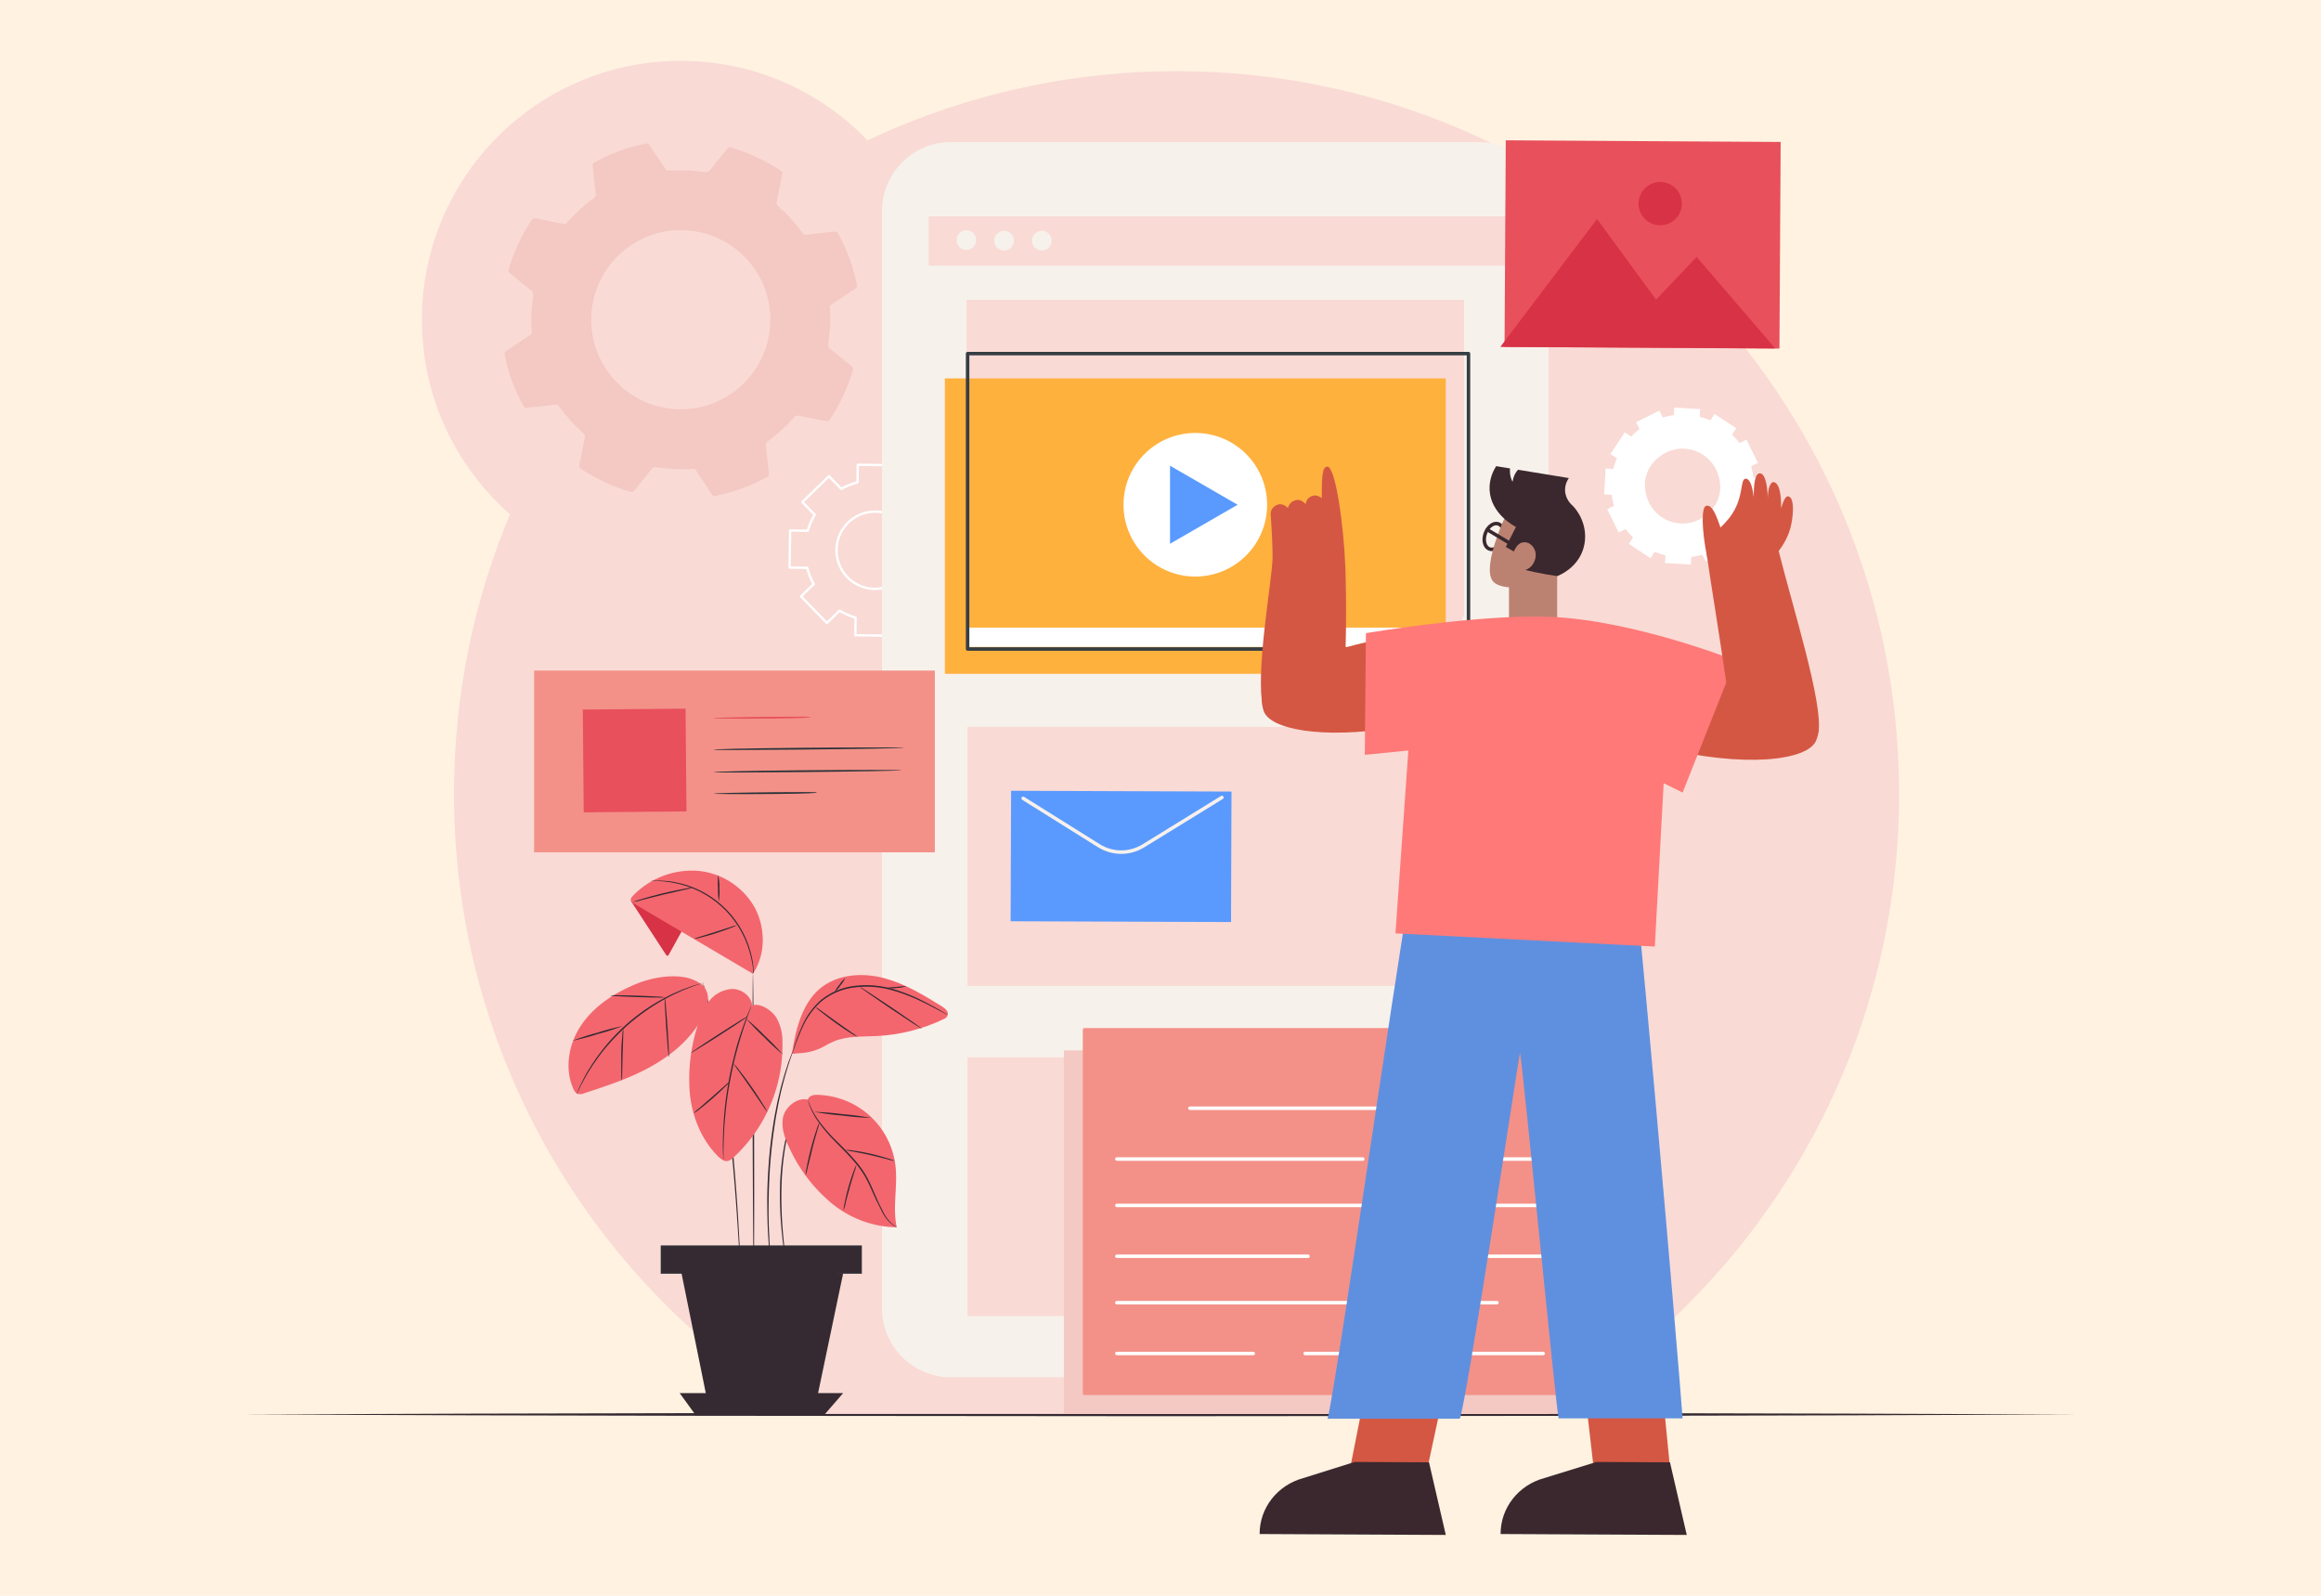 <svg version="1.1" id="Layer_1" xmlns="http://www.w3.org/2000/svg" x="0" y="0" viewBox="0 0 2000 1375" style="enable-background:new 0 0 2000 1375" xml:space="preserve"><style>.st1{fill:#352a32}.st2{fill:#f9dad5}.st3{fill:#fff}.st4{fill:#f4c8c3}.st5{fill:#f7f1eb}.st7{fill:#5a9afe}.st9{fill:#f39188}.st10{fill:#3b282e}.st12{fill:#d45743}.st15{fill:#263238}.st16{fill:#f3666e}.st17{fill:#d83246}.st18{fill:#e8505b}</style><path style="fill:#fff2e1" d="M-17.73-15.24h2035.46v1405.49H-17.73z"/><path class="st1" d="m208.39 1218.78 197.9-.73 197.91-.42 395.8-.35 395.8.35 197.91.42 197.9.73-197.9.74-197.91.42-395.8.34-395.8-.35-197.91-.42z"/><circle class="st2" cx="586.64" cy="275.51" r="223.09"/><path class="st2" d="M1333.5 1218.34c181.47-108.79 302.95-307.39 302.95-534.38 0-343.86-278.76-622.62-622.62-622.62S391.21 340.1 391.21 683.96c0 226.98 121.47 425.58 302.95 534.38h639.34z"/><g id="Technology_gap_1_"><path class="st3" d="M768.99 548.82h-.01l-31.96-.46c-.56-.01-1.01-.47-1-1.03l.21-14.42a60.779 60.779 0 0 1-12.65-5.45l-10.34 10.05c-.19.19-.42.3-.72.29-.27 0-.53-.11-.71-.31l-22.28-22.92c-.39-.4-.38-1.05.02-1.44l10.34-10.05a61.454 61.454 0 0 1-5.09-12.8l-14.42-.21c-.27 0-.53-.11-.71-.31-.19-.19-.29-.45-.29-.72l.46-31.96c.01-.56.45-1 1.03-1l14.42.21c1.33-4.41 3.16-8.65 5.45-12.65l-10.05-10.34c-.39-.4-.38-1.05.02-1.44l22.92-22.28c.19-.19.48-.29.72-.29.27 0 .53.11.71.31l10.05 10.34c4.06-2.17 8.36-3.88 12.8-5.09l.21-14.42c0-.27.12-.53.31-.71.19-.19.46-.28.72-.29l31.96.46c.56.01 1.01.47 1 1.03l-.21 14.42c4.4 1.33 8.65 3.16 12.65 5.45l10.34-10.05c.19-.19.49-.28.72-.29.27 0 .53.11.71.31l22.28 22.92c.39.4.38 1.05-.02 1.44l-10.34 10.05c2.17 4.06 3.88 8.36 5.09 12.8l14.42.21c.27 0 .53.11.71.31.19.19.29.45.29.72l-.46 31.96c-.01.56-.45.99-1.03 1l-14.42-.21a60.779 60.779 0 0 1-5.45 12.65l10.05 10.34c.19.19.29.45.29.72 0 .27-.12.53-.31.71l-22.92 22.28c-.4.39-1.05.38-1.44-.02l-10.05-10.34a61.454 61.454 0 0 1-12.8 5.09l-.21 14.42c0 .27-.12.53-.31.71-.18.2-.43.3-.7.3zm-30.92-2.47 29.93.43.2-14.18c.01-.46.32-.85.76-.97 4.79-1.24 9.42-3.08 13.76-5.47.4-.22.9-.15 1.22.18l9.88 10.17 21.46-20.86-9.88-10.17c-.32-.33-.38-.83-.15-1.22 2.52-4.27 4.49-8.84 5.86-13.6.13-.44.49-.74.99-.73l14.18.2.43-29.93-14.18-.2c-.46-.01-.85-.32-.97-.76a59.416 59.416 0 0 0-5.47-13.76c-.22-.4-.15-.9.18-1.22l10.17-9.88-20.86-21.47-10.17 9.88c-.33.32-.83.38-1.22.15a59.144 59.144 0 0 0-13.6-5.86c-.44-.13-.74-.53-.73-.99l.2-14.18-29.93-.43-.2 14.18c-.01.46-.32.85-.76.97a59.416 59.416 0 0 0-13.76 5.47c-.4.22-.9.15-1.22-.18l-9.88-10.17-21.46 20.86 9.88 10.17c.32.33.38.83.15 1.22a59.144 59.144 0 0 0-5.86 13.6c-.13.44-.55.73-.99.73l-14.18-.2-.43 29.93 14.18.2c.46.01.85.32.97.76 1.24 4.79 3.08 9.42 5.47 13.76.22.4.15.9-.18 1.22l-10.17 9.88 20.86 21.47 10.17-9.88c.33-.32.83-.38 1.22-.15 4.27 2.51 8.84 4.49 13.6 5.86.44.13.74.53.73.99l-.2 14.18zm16-37.95c-8.94 0-17.88-3.47-24.59-10.37-13.17-13.56-12.86-35.3.69-48.48 6.57-6.38 15.23-9.83 24.38-9.69 9.16.13 17.71 3.82 24.1 10.39 13.17 13.56 12.86 35.3-.69 48.48-6.65 6.45-15.28 9.67-23.89 9.67zm-.02-66.52c-8.44 0-16.4 3.23-22.46 9.12-12.75 12.39-13.05 32.85-.65 45.61 12.4 12.75 32.85 13.05 45.61.65 12.75-12.39 13.05-32.85.65-45.61-6-6.18-14.05-9.65-22.67-9.77h-.48zm23.2 56.11z"/><path class="st4" d="M659.73 382.23c.97 9.1 1.85 17.63 2.82 26.15.14 1.2-.16 1.82-1.22 2.4-14.25 7.82-29.25 13.54-45.25 16.56-1.23.23-1.82-.17-2.45-1.13-4.61-7-9.29-13.97-13.93-20.95-.54-.82-1-1.42-2.23-1.33-10.82.8-21.59.24-32.29-1.42-1.63-.25-2.53.21-3.51 1.44-4.97 6.27-10.06 12.45-15.05 18.71-.97 1.21-1.89 1.52-3.41 1.08-15.14-4.37-29.19-11.05-42.37-19.63-1.5-.98-1.91-1.96-1.54-3.75 1.64-7.83 3.08-15.7 4.66-23.54.28-1.38.09-2.36-1.03-3.35-8.1-7.11-15.28-15.08-21.62-23.79-.72-.99-1.48-1.12-2.59-1-8.21.9-16.42 1.72-24.63 2.63-1.56.17-2.37-.33-3.12-1.72-7.46-13.85-13.04-28.36-16.08-43.83-.33-1.68.08-2.53 1.43-3.42 6.89-4.55 13.72-9.19 20.59-13.78.83-.56 1.36-1.04 1.29-2.24-.58-10.1-.54-20.21 1.13-30.22.49-2.94-.06-4.84-2.58-6.74-5.98-4.51-11.65-9.44-17.48-14.14-1.12-.9-1.31-1.77-.92-3.12 4.38-15.06 10.96-29.08 19.56-42.19 1.05-1.6 2.06-2.13 4.04-1.71 7.82 1.67 15.7 3.08 23.54 4.66 1.35.27 2.26-.01 3.16-1.04 7.13-8.17 15.14-15.38 23.89-21.8.52-.38.92-1.36.85-2.01-.82-8.34-1.68-16.68-2.68-25.01-.19-1.62.34-2.34 1.66-3.08 13.89-7.71 28.63-13.03 44.18-16.21 1.42-.29 2.22.08 2.99 1.24 4.63 6.92 9.33 13.78 13.94 20.71.72 1.08 1.41 1.4 2.76 1.34 9.97-.43 19.96-.55 29.83 1.22 2.89.52 4.72-.06 6.58-2.53 4.5-5.99 9.42-11.66 14.11-17.5.88-1.1 1.74-1.42 3.1-1.02 15.55 4.53 30.01 11.39 43.51 20.32 1.08.72.87 1.55.68 2.48-1.56 7.85-3.06 15.71-4.73 23.53-.42 1.98-.01 3.22 1.54 4.58 7.75 6.82 14.73 14.37 20.74 22.78.83 1.16 1.62 1.59 3.13 1.41 8.14-.97 16.29-1.76 24.43-2.71 1.51-.18 2.24.24 2.97 1.56 7.69 13.96 13.13 28.73 16.25 44.37.28 1.42.02 2.19-1.17 2.98-6.99 4.63-13.95 9.3-20.88 14.03-.6.41-1.25 1.36-1.21 2.02.57 10.82.3 21.6-1.46 32.3-.26 1.59.17 2.56 1.42 3.56 6.26 4.99 12.43 10.1 18.67 15.11 1.18.95 1.62 1.85 1.16 3.4-4.54 15.27-11.1 29.58-20.01 42.81-.79 1.18-1.62 1.47-3.02 1.18-7.84-1.61-15.7-3.07-23.54-4.69-1.77-.36-2.92.02-4.12 1.39-6.94 7.91-14.77 14.86-23.21 21.14-.61.46-1.03 1.21-1.28 1.51zM586.5 198.24c-42.41.03-77.02 34.64-77.07 77.07-.05 42.71 34.49 77.35 77.13 77.36 42.76.01 77.27-34.57 77.28-77.42.01-42.42-34.75-77.03-77.34-77.01z"/><path class="st5" d="M799.5 188.46h498.91v941.23H799.5z"/><path class="st5" d="M1275.1 1186.77H819.36c-32.72 0-59.35-26.62-59.35-59.35V181.78c0-32.72 26.62-59.35 59.35-59.35h455.74c32.72 0 59.35 26.62 59.35 59.35v945.64c-.01 32.73-26.63 59.35-59.35 59.35z"/><path class="st2" d="M832.89 258.4h428.68v272.98H832.89zM800.21 186.39h498.63v42.51H800.21zM833.71 626.45h427.04v222.99H833.71z"/><path class="st2" d="M833.16 355.36h427.04v222.99H833.16zM833.71 911.03h427.04v222.99H833.71z"/><g><circle class="st5" cx="832.72" cy="206.89" r="8.5"/><circle class="st5" cx="865.22" cy="207.39" r="8.5"/><circle class="st5" cx="897.73" cy="207.39" r="8.5"/></g><g><path style="fill:#ffb13e" d="M814.2 326.04h431.62v254.54H814.2z"/><circle transform="rotate(-45.001 1030.004 434.93)" class="st3" cx="1030" cy="434.92" r="61.87"/><path class="st7" d="m1066.46 434.92-58.26-33.64v67.27z"/><path class="st3" d="M834.75 540.79h383.2v16.6h-383.2z"/><path d="M1265.39 560.73H833.78c-.83 0-1.5-.67-1.5-1.5V304.68c0-.83.67-1.5 1.5-1.5h431.62c.83 0 1.5.67 1.5 1.5v254.54c-.01.83-.68 1.51-1.51 1.51zm-430.11-3.01h428.62V306.18H835.28v251.54z" style="fill:#363e44"/></g><g><path class="st4" d="M916.75 905.1h448.77v313.26H916.75z"/><path class="st9" d="M1383.32 1202.05H934.55c-.83 0-1.5-.67-1.5-1.5V887.29c0-.83.67-1.5 1.5-1.5h448.77c.83 0 1.5.67 1.5 1.5v313.26c0 .83-.67 1.5-1.5 1.5z"/><path class="st3" d="M1289.92 1123.94H962.41c-.83 0-1.5-.67-1.5-1.5s.67-1.5 1.5-1.5h327.51c.83 0 1.5.67 1.5 1.5s-.67 1.5-1.5 1.5zM1329.7 1167.73h-205.06c-.83 0-1.5-.67-1.5-1.5s.67-1.5 1.5-1.5h205.06c.83 0 1.5.67 1.5 1.5 0 .82-.67 1.5-1.5 1.5zM1079.92 1167.73H962.41c-.83 0-1.5-.67-1.5-1.5s.67-1.5 1.5-1.5h117.51c.83 0 1.5.67 1.5 1.5 0 .82-.67 1.5-1.5 1.5zM1330.82 1040.17H962.41c-.83 0-1.5-.67-1.5-1.5s.67-1.5 1.5-1.5h368.41c.83 0 1.5.67 1.5 1.5s-.67 1.5-1.5 1.5zM1329.7 1083.96h-157.87c-.83 0-1.5-.67-1.5-1.5s.67-1.5 1.5-1.5h157.87c.83 0 1.5.67 1.5 1.5s-.67 1.5-1.5 1.5zM1127.11 1083.96h-164.7c-.83 0-1.5-.67-1.5-1.5s.67-1.5 1.5-1.5h164.71c.83 0 1.5.67 1.5 1.5s-.68 1.5-1.51 1.5zM1289.92 956.41h-264.59c-.83 0-1.5-.67-1.5-1.5s.67-1.5 1.5-1.5h264.59c.83 0 1.5.67 1.5 1.5 0 .82-.67 1.5-1.5 1.5zM1329.7 1000.19h-110.67c-.83 0-1.5-.67-1.5-1.5s.67-1.5 1.5-1.5h110.67c.83 0 1.5.67 1.5 1.5s-.67 1.5-1.5 1.5zM1174.3 1000.19H962.4c-.83 0-1.5-.67-1.5-1.5s.67-1.5 1.5-1.5h211.9c.83 0 1.5.67 1.5 1.5s-.67 1.5-1.5 1.5z"/></g><g><path transform="rotate(-89.795 966.022 737.936)" class="st7" d="M909.82 642.97h112.42V832.9H909.82z"/><path class="st5" d="M966.17 735.75c-6.98 0-13.96-1.94-20.17-5.83l-65.14-40.76c-.7-.44-.92-1.37-.48-2.07.44-.7 1.36-.92 2.07-.48l65.14 40.76c11.37 7.11 25.53 7.17 36.95.13l67.61-41.63c.7-.44 1.63-.21 2.06.49.43.71.21 1.63-.49 2.06l-67.61 41.63c-6.15 3.8-13.05 5.7-19.94 5.7z"/></g><g><path class="st3" d="m1504.86 378.85-5.91 2.95a61.372 61.372 0 0 0-6.44-7.27l3.64-5.51-18.67-12.33-3.64 5.52a62.066 62.066 0 0 0-9.2-3.07l.39-6.61-22.32-1.34-.39 6.59c-3.18.39-6.36 1.04-9.51 1.95l-2.96-5.91-20 10 2.96 5.91a59.637 59.637 0 0 0-7.26 6.44l-5.51-3.64-12.31 18.66 5.52 3.65a60.887 60.887 0 0 0-3.06 9.2l-6.61-.4-1.33 22.32 6.59.4c.39 3.18 1.04 6.36 1.95 9.51l-5.91 2.95 10.01 20 5.91-2.95c1.97 2.62 4.13 5.04 6.44 7.27l-3.64 5.51 18.67 12.33 3.64-5.52c2.98 1.26 6.06 2.29 9.2 3.07l-.39 6.61 22.32 1.34.39-6.59c3.18-.39 6.36-1.04 9.51-1.95l2.96 5.91 20-10-2.96-5.91c2.62-1.97 5.04-4.12 7.26-6.44l5.51 3.64 12.31-18.66-5.52-3.65c1.26-2.98 2.29-6.06 3.06-9.2l6.61.4 1.33-22.32-6.59-.4c-.39-3.18-1.04-6.36-1.95-9.51l5.91-2.95-10.01-20zm-22.71 37.79c.88 8.52-1.97 17.07-7.78 23.36-19.74 21.38-53.81 10.01-56.79-18.94a29.977 29.977 0 0 1 7.78-23.36c19.74-21.38 53.81-10.02 56.79 18.94z"/></g><g><path class="st10" d="M1285.4 474.86c-.82 0-1.63-.14-2.42-.42-4.94-1.77-6.89-8.51-4.45-15.35 1.13-3.16 3.06-5.85 5.43-7.56 2.54-1.84 5.29-2.36 7.75-1.49 4.94 1.77 6.89 8.51 4.45 15.35-2.07 5.74-6.48 9.47-10.76 9.47zm3.91-22.23c-1.15 0-2.39.45-3.6 1.33-1.88 1.36-3.43 3.54-4.36 6.14-1.82 5.08-.61 10.36 2.63 11.52 3.24 1.16 7.52-2.15 9.34-7.24 1.82-5.08.61-10.36-2.63-11.52a4 4 0 0 0-1.38-.23zm-9.37 6.96h.01-.01z"/><path d="M1290.49 461.19c6-16.83 10.98-26.11 20.85-30.74 13.26-6.22 27.48 1.4 28.95 2.22.94.52 14.75 7.14 17.05 22.37 2.27 15.05-3.51 30.77-15.53 39.87v49.84c0 10.79-8.75 19.54-19.54 19.54h-2.44c-10.79 0-19.54-8.75-19.54-19.54v-38.68c-6.85-.57-12.26-2.56-14.43-6.02-3.89-6.2-2.44-19.04 4.63-38.86z" style="fill:#bc8271"/><path class="st10" d="M1289.23 401.67c4 .65 7.99 1.31 11.99 1.96-.24 1.43-.45 6.8 2.16 11.55.87-5.61 3.01-8.55 4.67-10.43 14.61 2.39 29.22 4.78 43.83 7.18-.98 1.39-3.38 5.19-3.27 10.48.15 7.97 5.88 12.81 6.77 13.53 9.74 10.51 13.06 25.24 8.51 38.19-5.48 15.6-19.86 21.42-22.04 22.26-3.13-.45-6.34-.95-9.6-1.53-6.26-1.1-12.23-2.35-17.9-3.71 5.4-1.78 8.34-6.66 8.95-11.79.67-5.62-3.48-11.89-9.32-12.11-3.71-.14-6.77 1.8-9.49 7.91-2.18-1.16-4.76-2.71-6.94-3.87l8.73-17.24c-.91-.45-21.66-11.03-22.7-31.86-.5-9.69 3.5-17.13 5.65-20.52z"/><path class="st10" d="M1304.03 471.35c-.26 0-.53-.07-.77-.21l-22.3-13.34a1.51 1.51 0 0 1-.52-2.06 1.51 1.51 0 0 1 2.06-.52l22.3 13.34c.71.43.94 1.35.52 2.06a1.5 1.5 0 0 1-1.29.73z"/><g><path class="st12" d="m1374.6 1276.71 66.06 4.4-10.13-102.86-66.38 7.64z"/><path class="st10" d="m1293.06 1321.8 160.41.79-14.46-62.58-63.35-.31-45.01 13.91c-22.3 6.03-37.68 25.76-37.59 48.19z"/><path class="st12" d="m1162.79 1268.17 61.36 24.28 21.69-101.05-65.32-12.91z"/><path class="st10" d="m1085.42 1321.8 160.41.79-14.46-62.58-64.07-.31-44.29 13.91c-22.3 6.03-37.68 25.76-37.59 48.19z"/><g><path d="M1227.02 699.08c-8.01 20.39-75.22 495.61-83.08 523.37h113.91c4.82-7.86 49.02-299.21 51.89-315.25 2.41 9.31 30.92 305.62 33.33 314.93h106.82c-1.93-30.64-43.18-514.09-49.56-532.21-52.36 3.05-120.95 6.11-173.31 9.16z" style="fill:#5f90df"/></g></g><g><path class="st12" d="M1195.79 549.16c-76.29 16.16-115.5 34.66-107.03 63.03 4.92 16.46 50.69 24.57 111.56 15.01-1.34-24.6-2.24-48.31-4.53-78.04zM1442.72 559.05c92.3 27.32 134.81 49.77 122.2 79.15-7.32 17.04-61.02 23.93-134.93 5.72 3.57-26.26 7.6-53.23 12.73-84.87z"/><path d="M1495.11 569.06s-87.74-34.97-160.41-37.59c-61.94-2.23-157.68 14.1-157.68 14.1l-.98 104.84 37.54-3.75-11.1 157.59 223.48 11.35 7.61-140.73 16.33 8.02 45.21-113.83z" style="fill:#ff7978"/><g><path class="st12" d="M1158.58 583.85c1.18-19.15 1.96-62.85.65-96.25-1.38-35.07-8.51-86.64-15.71-85.55-4.1.62-4.58 7.86-4.58 27.28-.98-.98-4.36-3.27-8.07-2.07-5.49 1.78-5.6 6.66-5.78 7.09-.31-.36-3.71-4.15-7.59-3.58-4.37.64-6.82 3.58-7.71 6.93-.79-.87-4.02-3.78-7.73-3.13-3.82.67-7.31 4.15-7.09 8.18.4 7.41 2.01 29.4 1.49 40.19-1.02 21.25-14.79 96.21-8.15 127.31 23.49-14.32 46.77-12.07 70.27-26.4z"/></g><g><path class="st12" d="M1491.53 615.59c-.01 0-.01 0 0 0-9.95-69.87-18.35-119.25-20.35-134.6-.21-1.61-.59-4.44-.07-8.12 1.93-13.64 13.16-17.04 21.74-30.46 9.73-15.22 6.59-29.3 11.16-29.91 3.18-.42 5.86 4.56 7.18 15.87-.02-8.71.48-20.53 5.29-20.53 5.56.3 6.61 14.26 6.83 22.73-.27-10.25 2.65-15.79 5.34-15.12 4.23 1.06 6.29 8.96 6.12 22.53 2.73-9.34 4.79-11.19 7.02-10.02 4.07 2.14 3.72 13.29 1.9 23.1-2.05 11.04-7.47 18.9-11 23.77 12.04 48.21 38.6 131.97 34.24 156.3-.3 1.69-49.12-15.09-75.4-15.54z"/><path class="st12" d="M1471.18 480.99c-5.4-27.06-4.69-43.31-1.45-44.9 6.24-3.07 10.96 12.64 15.76 27.53-5.28 5.12-9.02 12.25-14.31 17.37z"/></g></g></g></g><g id="freepik--Plant--inject-2_1_"><path class="st1" d="M569.63 1073.46h172.74v23.74H569.63z"/><path class="st15" d="M742.66 1097.52H569.34v-24.32h173.32v24.32zm-172.71-.58h172.14v-23.07H569.95v23.07z"/><path class="st1" d="m585.67 1089.3 24.86 122.67h91.98l24.03-114.77z"/><path class="st1" d="m585.67 1200.37 13.23 18.23h111.83l15.81-18.23zM649.52 1092.88c-.35 0-.78-56.82-.98-126.91-.2-70.09 0-126.91.26-126.91s.78 56.82.98 126.91c.21 70.08.09 126.91-.26 126.91zM688 950.68c-.1.46-.26.9-.46 1.33l-1.56 3.66-1.12 2.65c-.35 1.01-.72 2.08-1.15 3.23-.43 1.15-.87 2.39-1.33 3.69-.46 1.3-.81 2.74-1.27 4.24-2.07 6.94-3.69 14-4.85 21.14-1.34 8.77-2.22 17.59-2.65 26.45-.66 16.12-.21 32.26 1.36 48.31.55 6.17 1.12 11.13 1.53 14.59.17 1.62.32 2.88.43 3.95.07.47.07.94 0 1.41-.15-.45-.25-.91-.32-1.38-.17-1.01-.37-2.34-.66-3.92-.55-3.43-1.24-8.39-1.9-14.57-1.8-16.09-2.38-32.28-1.73-48.46.48-8.91 1.44-17.79 2.88-26.59a159.2 159.2 0 0 1 5.11-21.2c.49-1.5.87-2.88 1.36-4.24l1.44-3.66c.43-1.15.87-2.22 1.24-3.23.37-1.01.87-1.82 1.24-2.6l1.76-3.61c.36-.79.59-1.22.65-1.19z"/><path class="st1" d="M683.65 904.73s-.17.63-.55 1.85c-.38 1.21-1.07 3.09-1.82 5.31-.4 1.15-.84 2.42-1.3 3.81-.43 1.41-.89 2.88-1.41 4.59-1.01 3.29-2.16 7.01-3.2 11.22-.58 2.12-1.15 4.31-1.73 6.58-.58 2.27-1.12 4.66-1.64 7.18-1.18 4.93-2.08 10.33-3.17 15.92-1.9 11.31-3.58 23.77-4.73 36.95-1.15 13.18-1.59 25.76-1.76 37.18-.17 11.42 0 21.78.61 30.43 0 4.33.4 8.25.63 11.54s.43 6.37.63 8.8c.2 2.42.32 4.18.43 5.57.07.65.07 1.31 0 1.96-.15-.64-.25-1.28-.32-1.93-.14-1.38-.38-3.23-.63-5.54-.26-2.31-.58-5.36-.87-8.8s-.61-7.35-.84-11.68c-.58-8.65-.81-19.01-.84-30.49-.03-11.48.55-24.08 1.64-37.29s2.88-25.7 4.85-37.04c1.15-5.77 2.05-10.99 3.32-15.95.58-2.48 1.15-4.87 1.7-7.18s1.21-4.47 1.82-6.58c1.1-4.21 2.31-7.93 3.4-11.19l1.47-4.59 1.44-3.78c.84-2.16 1.5-3.92 2.02-5.22.22-.59.5-1.13.85-1.63zM638.59 1102.94a1.83 1.83 0 0 1 0-.66c0-.52 0-1.15-.17-1.96-.12-1.83-.29-4.34-.52-7.53-.4-6.63-1.01-16.07-1.73-27.69-1.5-23.36-3.66-55.64-7.59-91.15-2.02-17.74-4.36-34.61-6.78-49.9-1.27-7.61-2.45-14.88-3.78-21.63-1.33-6.75-2.51-13.04-3.72-18.78s-2.39-10.87-3.43-15.4c-1.04-4.53-1.96-8.42-2.88-11.54-.92-3.12-1.36-5.57-1.79-7.33-.17-.81-.32-1.41-.43-1.93-.03-.22-.03-.44 0-.66.09.2.17.42.23.63 0 .49.32 1.12.55 1.87.49 1.76 1.15 4.18 2.02 7.27.87 3.09 1.93 7.04 2.88 11.54s2.39 9.66 3.58 15.4c1.18 5.74 2.62 12 3.89 18.78 1.27 6.78 2.57 13.99 3.89 21.63 2.48 15.29 4.85 32.16 6.86 49.93 3.95 35.56 5.97 67.87 7.24 91.26.63 11.68 1.1 21.14 1.36 27.69 0 3.2.2 5.77.29 7.56v1.96c.04.22.05.43.03.64z"/><path class="st16" d="M648.11 866.37c-.75-8.05-8.88-14.13-16.96-14.22-8.21.38-15.79 4.49-20.59 11.16a65.038 65.038 0 0 0-9.89 21.98c-5.89 18.9-7.96 38.79-6.09 58.49 2.34 19.61 10.27 38.88 24.34 52.73 2.28 2.25 5.25 4.53 8.36 3.84 1.69-.5 3.23-1.43 4.44-2.71a131.097 131.097 0 0 0 42.49-99.54c.23-7.5-1.61-14.92-5.34-21.43-4.12-6.21-13.75-12.78-20.76-10.3"/><path class="st17" d="m587.74 801.87-11.39 20.62c-.26.49-.61 1.04-1.15 1.07-.55.03-1.07-.52-1.38-1.01L543.7 776.4l6.95-3.92 37.09 29.39z"/><path class="st16" d="m648.8 839.05-102.71-60.57c-1.12-.5-2-1.41-2.48-2.54-.4-1.5.72-2.88 1.82-4.1a70.755 70.755 0 0 1 54.8-21.57 62.703 62.703 0 0 1 49.61 30.86c9.92 17.71 10.24 41.13-1.12 57.95"/><path class="st1" d="m560.92 759.1 1.33-.17c.89 0 2.19-.2 3.89-.17 4.77-.06 9.54.31 14.25 1.12 31.93 5.43 57.82 28.89 66.34 60.14 1.29 4.6 2.15 9.31 2.57 14.08.1.96.15 1.92.14 2.88-.08.8-.35 1.57-.78 2.25.29-1.71.34-3.46.14-5.19-.59-4.69-1.55-9.33-2.88-13.87-8.73-30.79-34.26-53.9-65.76-59.53-4.65-.88-9.37-1.39-14.1-1.53-3.3.05-5.14.1-5.14-.01z"/><path class="st1" d="M634.9 797.23c-1.63.98-3.38 1.76-5.19 2.34-3.26 1.3-7.85 2.88-12.95 4.59-5.11 1.7-9.81 2.88-13.21 3.75-1.83.56-3.72.92-5.62 1.07 1.72-.82 3.52-1.46 5.36-1.9l13.09-4.1 13.04-4.21c1.77-.71 3.61-1.22 5.48-1.54zM618.72 753.79c.94 3.77 1.35 7.65 1.24 11.54.28 3.86.07 7.73-.63 11.54-.52-3.82-.73-7.68-.61-11.54-.32-3.84-.27-7.7 0-11.54zM545.2 777.36c2.42-1.07 4.91-1.95 7.47-2.62 4.67-1.44 11.16-3.26 18.4-5.02 7.24-1.76 13.87-3.06 18.66-3.92 2.58-.58 5.2-.93 7.85-1.04-2.51.81-5.07 1.45-7.67 1.9-4.76 1.07-11.31 2.54-18.55 4.27-7.24 1.73-13.73 3.43-18.46 4.64-2.52.78-5.1 1.37-7.7 1.79z"/><path class="st16" d="M605.48 848.89c-8.83-6.69-18.17-8.02-29.25-7.56a89.474 89.474 0 0 0-32.02 8.25c-17.31 7.59-33.57 18.78-43.93 34.61-10.35 15.84-13.96 36.78-6.2 54.02.6 1.8 1.84 3.31 3.49 4.24 1.91.54 3.96.39 5.77-.43 19.7-6.43 39.54-12.92 57.69-23.07 18.14-10.15 34.61-24.06 44.3-42.37 2.51-4.31 4.1-9.09 4.67-14.05.53-5.01-1.12-10.02-4.53-13.73"/><path class="st1" d="M605.77 846.81c-.44.27-.91.47-1.41.58l-4.12 1.44-2.88.98-3.49 1.36c-2.48 1.01-5.36 2.02-8.42 3.49l-4.82 2.22c-1.7.75-3.35 1.7-5.13 2.62-3.58 1.73-7.18 3.98-11.02 6.26-8.2 5.17-16 10.96-23.33 17.31a195.755 195.755 0 0 0-20.19 20.94c-2.88 3.52-5.42 6.84-7.61 10.15-1.12 1.64-2.28 3.17-3.26 4.73l-2.88 4.53c-1.85 2.88-3.2 5.57-4.53 7.9-.63 1.18-1.27 2.28-1.79 3.29-.52 1.01-.95 1.96-1.38 2.88-.78 1.62-1.41 2.88-1.93 3.92s-.69 1.36-.75 1.33c.13-.48.31-.96.52-1.41.46-1.04 1.04-2.39 1.73-4.04.4-.87.84-1.85 1.3-2.88.46-1.04 1.1-2.13 1.7-3.35 1.27-2.39 2.57-5.16 4.38-8.05l2.88-4.59c.95-1.59 2.11-3.14 3.2-4.79 2.16-3.37 4.85-6.72 7.59-10.3a168.414 168.414 0 0 1 43.73-38.48c3.89-2.25 7.56-4.47 11.16-6.2 1.79-.89 3.49-1.82 5.16-2.57l4.9-2.13c3.09-1.44 6-2.39 8.65-3.35 1.27-.46 2.45-.92 3.55-1.27l3.03-.89 4.21-1.21c.39-.16.82-.31 1.25-.42zM536.54 884.08c-7.03 2.69-14.21 5.01-21.49 6.92-7.17 2.31-14.46 4.23-21.83 5.77 7.03-2.69 14.21-5.01 21.49-6.92 7.17-2.33 14.45-4.26 21.83-5.77z"/><path class="st1" d="M535.77 931.61c-.37-2.22-.52-4.47-.46-6.72v-16.15c0-6.31.52-12.03.87-16.15.08-2.24.35-4.47.84-6.66.19 2.23.19 4.47 0 6.69-.14 4.53-.32 10.07-.49 16.15-.17 6.09-.29 11.54-.4 16.12.06 2.25-.06 4.5-.36 6.72zM576.38 910.9c-.35 0-1.41-11.54-2.39-25.96s-1.53-25.96-1.18-25.96c.35 0 1.41 11.54 2.39 25.96.98 14.42 1.52 25.93 1.18 25.96z"/><path class="st1" d="M525.81 857.77c2.29-.27 4.59-.34 6.89-.2 4.24 0 10.12.14 16.58.35 6.46.2 12.35.49 16.59.75 2.29 0 4.58.22 6.84.66-2.28.26-4.57.32-6.86.2-4.24 0-10.12-.17-16.59-.38s-12.35-.49-16.59-.72c-2.29-.01-4.59-.23-6.86-.66zM623.31 999.22a7.18 7.18 0 0 1-.14-1.38c0-1.01 0-2.34-.17-3.95-.14-3.4-.2-8.39 0-14.42.2-6.03.52-13.44 1.27-21.55.75-8.1 1.96-16.93 3.61-26.19s3.75-17.94 5.77-25.79c2.02-7.85 4.36-14.85 6.4-20.65s3.84-10.47 5.19-13.64l1.56-3.63c.38-.84.58-1.27.63-1.24-.1.45-.23.9-.4 1.33-.35.98-.81 2.22-1.36 3.72-1.21 3.23-2.88 7.9-4.79 13.73s-4.04 12.84-6.14 20.65c-2.11 7.82-4.04 16.56-5.77 25.76-1.73 9.2-2.88 18.03-3.69 25.96s-1.3 15.34-1.53 21.46-.35 11.08-.32 14.42v3.95c.03.48-.01.98-.12 1.46z"/><path class="st1" d="M628.84 931.99c-1.2 1.64-2.58 3.15-4.1 4.5-2.65 2.65-6.43 6.2-10.73 9.98-4.3 3.78-8.34 7.04-11.31 9.32a27.92 27.92 0 0 1-4.99 3.49 30.08 30.08 0 0 1 4.44-4.15l11.05-9.58 10.96-9.69a33.17 33.17 0 0 1 4.68-3.87zM661.23 958.18c-1.6-1.91-3.05-3.94-4.36-6.06l-10.15-14.8-10.35-14.68a51.988 51.988 0 0 1-4.15-6.17c1.79 1.77 3.41 3.7 4.85 5.77 2.88 3.63 6.66 8.65 10.67 14.42s7.47 11.13 9.86 15.06a38.62 38.62 0 0 1 3.63 6.46zM644.22 875.83c.17.29-10.61 7.56-24.11 16.21-13.5 8.65-24.6 15.49-24.78 15.23-.17-.26 10.61-7.56 24.11-16.24s24.6-15.61 24.78-15.2zM674.68 908.68c-5.72-4.72-11.18-9.76-16.35-15.09a210.099 210.099 0 0 1-15.46-15.98c5.71 4.73 11.16 9.77 16.33 15.09a212.3 212.3 0 0 1 15.48 15.98z"/><path class="st16" d="m682.32 908.02 9.26-.75c6.58-.56 12.96-2.53 18.72-5.77 2.78-1.65 5.67-3.12 8.65-4.38 11.54-4.61 24.23-3.78 36.57-4.41 20.2-1.02 39.99-6.07 58.21-14.85 1.05-.5 1.94-1.31 2.54-2.31 1.9-3.46-1.64-6.58-4.7-8.45-15.6-9.6-31.5-19.35-49.21-24.14s-37.73-3.92-52.75 6.52c-17.74 12.23-24.2 37.29-27.2 58.61"/><path class="st1" d="M816.56 874.41c-.56-.17-1.09-.41-1.59-.72l-4.38-2.31c-3.81-1.99-9.29-4.96-16.24-8.28-8.07-3.97-16.48-7.21-25.12-9.69a82.389 82.389 0 0 0-32.54-2.62 55.537 55.537 0 0 0-29.68 12.75 65.35 65.35 0 0 0-15.46 21.69c-2.53 5.52-4.77 11.16-6.72 16.9-.69 1.92-1.24 3.48-1.64 4.67-.18.56-.4 1.1-.66 1.62.1-.57.24-1.12.4-1.67.38-1.21.84-2.88 1.44-4.76a150.13 150.13 0 0 1 6.4-17.1c3.56-8.4 8.83-15.97 15.49-22.21a56.075 56.075 0 0 1 30.26-13.21c11.08-1.33 22.32-.4 33.03 2.74 8.7 2.55 17.13 5.9 25.21 10.01 6.89 3.43 12.32 6.52 16.07 8.65l4.27 2.48c.5.32.99.67 1.46 1.06z"/><path class="st1" d="M794.29 886.38c-.2.29-12.32-7.56-27.08-17.51-14.77-9.95-26.56-18.26-26.39-18.55s12.32 7.56 27.08 17.51c14.77 9.96 26.59 18.27 26.39 18.55zM781.37 849.7c-2.85.97-5.82 1.5-8.83 1.59-2.98.44-6.02.44-9 0 2.93-.52 5.9-.83 8.88-.92 2.97-.45 5.96-.67 8.95-.67zM728.3 842.77c-1 2.27-2.34 4.37-3.98 6.23-1.4 2.15-3.1 4.1-5.05 5.77 1-2.26 2.34-4.35 3.98-6.2 1.38-2.17 3.09-4.13 5.05-5.8zM739.14 893.54c-2.02-.86-3.96-1.93-5.77-3.17-3.49-2.13-8.25-5.25-13.3-8.91s-9.52-7.15-12.72-9.69c-1.81-1.27-3.5-2.72-5.02-4.33 1.95 1.05 3.8 2.27 5.54 3.63l12.92 9.37c5.05 3.66 9.69 6.89 13.04 9.2 1.9 1.12 3.67 2.43 5.31 3.9z"/><path class="st16" d="M695.96 947.53c-8.83-2.31-19.38 6.29-21.2 15.23-1.82 8.94 1.53 18.14 5.48 26.39a134.872 134.872 0 0 0 36.54 47.79 90.478 90.478 0 0 0 55.93 20.57c-3.75-17.31.98-35.51-1.1-53.13-3.84-31.98-29.22-57.08-61.23-60.57-5.77-.61-12.17-1.5-14.42 3.69"/><path class="st1" d="M772.72 1057.43c-.44-.15-.87-.34-1.27-.58a23.14 23.14 0 0 1-3.32-2.22 34.567 34.567 0 0 1-8.65-11.68c-1.41-2.74-2.88-5.77-4.53-9l-4.76-10.5a103.71 103.71 0 0 0-5.77-11.25 85.207 85.207 0 0 0-8.05-10.93c-6.03-7.12-12.55-13.27-18.17-19.15-5.09-5.13-9.72-10.69-13.84-16.61a60.545 60.545 0 0 1-6.78-12.95c-.46-1.24-.85-2.5-1.18-3.78-.15-.45-.24-.91-.29-1.38 0 0 .63 1.82 1.9 4.99 1.89 4.44 4.25 8.67 7.04 12.6 4.21 5.81 8.88 11.28 13.96 16.35 5.77 5.77 12.2 11.94 18.32 19.12 3.01 3.48 5.73 7.19 8.13 11.1 2.16 3.67 4.09 7.48 5.77 11.39 1.62 3.72 3.17 7.24 4.64 10.56 1.47 3.32 2.88 6.29 4.38 9.03 1.91 4.42 4.7 8.4 8.19 11.71 2.6 2.22 4.33 3.06 4.28 3.18z"/><path class="st1" d="M726.91 1043c.03-2.01.31-4 .81-5.94.69-3.66 1.82-8.65 3.35-14.1 1.53-5.45 3.17-10.3 4.5-13.76.6-1.92 1.4-3.77 2.39-5.51-.34 1.97-.87 3.9-1.59 5.77-1.1 3.52-2.6 8.39-4.12 13.82-1.53 5.42-2.88 10.35-3.69 13.93-.37 1.98-.92 3.92-1.65 5.79zM771.04 1000.37c-2.11-.29-4.2-.76-6.23-1.41-3.81-1.01-9.09-2.37-14.94-3.69s-11.19-2.34-15.06-3.06c-2.11-.29-4.2-.75-6.23-1.38 2.14-.06 4.28.11 6.37.52 3.92.52 9.32 1.41 15.2 2.74 5.88 1.33 11.13 2.88 14.88 4.04 2.08.55 4.09 1.3 6.01 2.24zM694.17 1012.78c.08-2.32.4-4.63.95-6.89.78-4.21 2.02-10.04 3.66-16.35a227.68 227.68 0 0 1 4.82-16.09c.64-2.22 1.48-4.39 2.51-6.46-.37 2.29-.94 4.53-1.7 6.72-1.15 4.12-2.88 9.81-4.41 16.12-1.53 6.32-2.88 12.09-4.01 16.24-.42 2.27-1.03 4.52-1.82 6.71zM750.74 963.25c-8.24-.25-16.46-.91-24.63-1.99-8.22-.66-16.4-1.74-24.52-3.23 8.24.25 16.46.91 24.63 1.99 8.22.66 16.4 1.74 24.52 3.23z"/></g><path class="st9" d="M460.25 577.8h345.3v156.61h-345.3z"/><path transform="matrix(1 -.009 .009 1 -5.756 4.845)" class="st18" d="M502.45 611.08h88.56v88.56h-88.56z"/><path class="st18" d="M698.43 617.89c0 .42-5.78 1-33.54 1.24-27.77.24-50.28.11-50.28-.31s22.5-.95 50.27-1.2c27.76-.24 33.55-.15 33.55.27z"/><path class="st15" d="M778.84 644.33c0 .42-40.45 1.11-90.35 1.55-49.91.44-73.64.51-73.64.09 0-.42 23.72-1.16 73.63-1.6 49.9-.44 90.36-.46 90.36-.04zM776.89 663.73c0 .42-39.97 1.11-89.28 1.54-49.33.44-72.58.5-72.58.08s23.24-1.15 72.57-1.59c49.3-.43 89.28-.44 89.29-.03zM703.91 682.87c0 .42-6.87 1.01-35.99 1.26-29.12.26-52.73.13-52.73-.29s23.59-.96 52.72-1.22c29.11-.25 35.99-.16 36 .25z"/><g><path transform="matrix(.006 -1 1 .006 1196.382 1624.177)" class="st18" d="M1325.8 92.12h178.04v236.87H1325.8z"/><path class="st17" d="m1292.83 298.91 83.34-110.2 50.86 69.52 34.97-36.82 67.69 78.82zM1449.25 175.56c-.06 10.3-8.45 18.6-18.75 18.55-10.3-.06-18.6-8.45-18.55-18.75.06-10.3 8.45-18.6 18.75-18.55 10.3.05 18.61 8.45 18.55 18.75z"/></g></svg>
